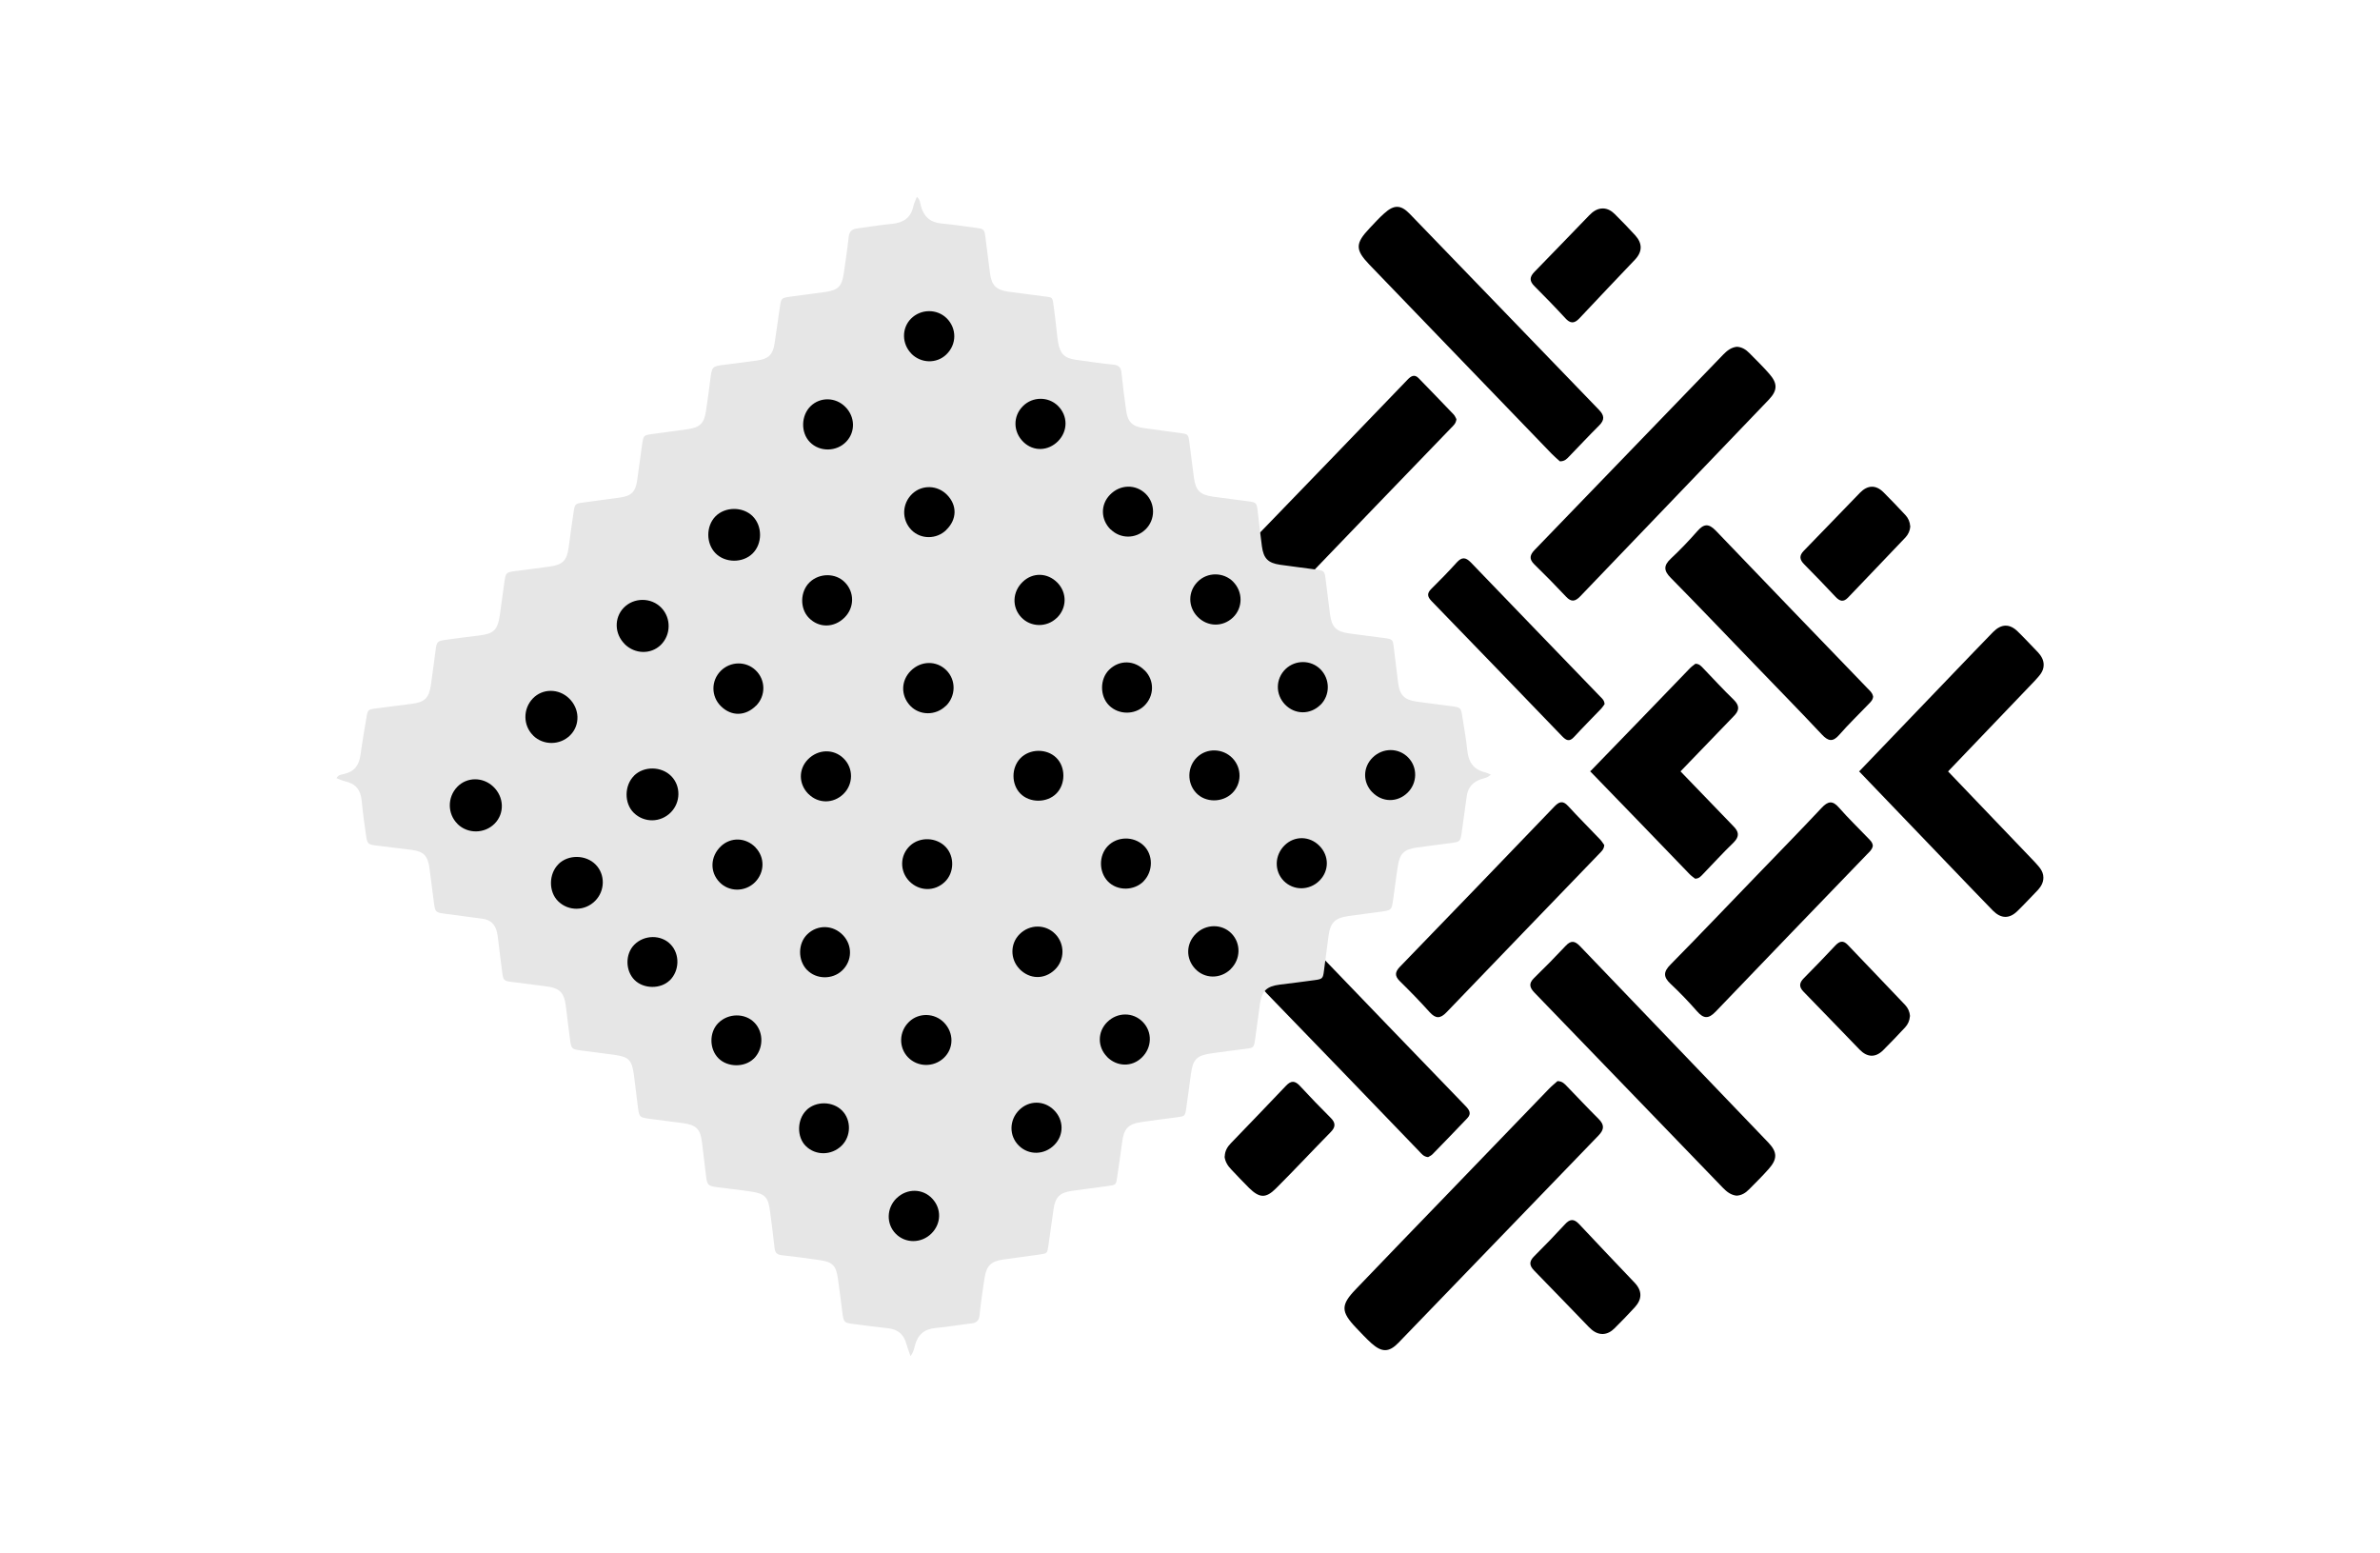 <?xml version="1.0" encoding="UTF-8"?>
<svg id="Livello_2" data-name="Livello 2" xmlns="http://www.w3.org/2000/svg" viewBox="0 0 245.2 160.01">
  <defs>
    <style>
      .cls-1 {
        fill: #000;
      }

      .cls-1, .cls-2 {
        stroke-width: 0px;
      }

      .cls-2 {
        fill: #e6e6e6;
      }
    </style>
  </defs>
  <g>
    <path class="cls-1" d="M160.44,111.36c.52,0,.76.29,1,.54,1.09,1.12,2.15,2.26,3.26,3.36.61.61.58,1.09-.01,1.7-6.88,7.11-13.74,14.25-20.62,21.36-.97,1-1.71.99-2.76.06-.56-.5-1.08-1.07-1.6-1.61-1.58-1.66-1.59-2.35-.03-3.97,3.08-3.22,6.18-6.42,9.28-9.63,3.53-3.66,7.05-7.32,10.58-10.97.3-.32.65-.59.9-.82Z"/>
    <path class="cls-1" d="M178.91,123.16c-.58-.06-1.01-.4-1.4-.8-6.47-6.7-12.94-13.41-19.42-20.11-.5-.52-.62-.94-.05-1.5,1.12-1.09,2.21-2.2,3.28-3.34.53-.56.93-.5,1.45.04,6.47,6.76,12.97,13.51,19.44,20.27.92.97.9,1.69.01,2.69-.64.73-1.34,1.41-2.02,2.1-.36.37-.78.63-1.3.65Z"/>
    <path class="cls-1" d="M205.32,93.8c-1.34-1.37-2.69-2.79-4.03-4.18-3.27-3.39-6.5-6.79-9.77-10.18h9.16c2.98,3.11,5.96,6.23,8.94,9.34.42.48.9.91.9,1.62,0,.51-.24.91-.56,1.27-.71.73-1.39,1.47-2.12,2.18-.83.81-1.68.79-2.52-.05Z"/>
    <path class="cls-1" d="M192.94,87.16c-.07.37-.34.58-.57.82-5.21,5.41-10.43,10.8-15.62,16.23-.75.78-1.25.72-1.92-.05-.86-.98-1.77-1.93-2.72-2.82-.76-.71-.75-1.24,0-1.99,2.93-2.97,5.81-6,8.71-9,2.28-2.37,4.59-4.72,6.84-7.12.66-.71,1.14-.81,1.81-.03.94,1.08,1.98,2.07,2.97,3.11.23.24.5.46.51.85Z"/>
    <path class="cls-1" d="M147.12,119.19c-.46-.05-.66-.34-.89-.58-5.24-5.43-10.47-10.88-15.73-16.29-.65-.67-.67-1.15,0-1.8,1.03-.99,2.01-2.04,2.99-3.09.53-.57.96-.67,1.55-.05,5.32,5.54,10.65,11.06,15.98,16.58.35.37.6.74.16,1.21-1.2,1.25-2.39,2.5-3.6,3.73-.14.14-.34.22-.45.29Z"/>
    <path class="cls-1" d="M174.63,90.5c-.17-.13-.42-.3-.61-.51-3.39-3.52-6.81-7.06-10.21-10.56h9.3c1.81,1.87,3.64,3.77,5.45,5.65.59.58.68,1.06.05,1.7-1.1,1.06-2.12,2.18-3.17,3.27-.2.2-.39.46-.81.46Z"/>
    <path class="cls-1" d="M165.28,87.04c-.03.48-.32.68-.54.92-5.24,5.44-10.48,10.86-15.71,16.31-.65.68-1.12.67-1.74-.01-.99-1.1-2.02-2.16-3.07-3.19-.55-.54-.51-.95.01-1.49,5.31-5.48,10.61-10.98,15.89-16.48.49-.51.87-.69,1.43-.08,1.08,1.18,2.22,2.31,3.32,3.47.17.18.29.4.4.54Z"/>
    <path class="cls-1" d="M165.11,137.41c-.58,0-1.02-.31-1.41-.71-1.88-1.93-3.74-3.89-5.63-5.81-.53-.54-.55-.96,0-1.5,1.07-1.07,2.13-2.16,3.16-3.28.5-.55.91-.6,1.45-.03,1.9,2.03,3.82,4.04,5.74,6.06.78.83.76,1.68.02,2.5-.68.75-1.39,1.47-2.1,2.18-.33.33-.72.57-1.21.59Z"/>
    <path class="cls-1" d="M196.77,104.67c-.03.45-.2.84-.49,1.15-.75.8-1.5,1.6-2.27,2.36-.8.79-1.64.73-2.41-.05-1.94-1.99-3.85-4-5.79-5.98-.5-.51-.44-.92.04-1.4,1.1-1.1,2.17-2.23,3.24-3.36.42-.44.79-.56,1.26-.08,1.97,2.07,3.96,4.13,5.93,6.21.29.31.47.7.5,1.15Z"/>
    <path class="cls-1" d="M126.18,119.13c.01-.57.27-1,.63-1.37,1.89-1.97,3.8-3.93,5.68-5.92.53-.56.93-.53,1.44.02,1.03,1.11,2.08,2.21,3.15,3.27.54.53.54.96,0,1.5-1.89,1.92-3.72,3.89-5.63,5.79-1.04,1.04-1.7.99-2.77-.06-.63-.62-1.23-1.27-1.84-1.91-.36-.37-.62-.8-.68-1.32Z"/>
    <path class="cls-1" d="M160.72,47.52c.5,0,.72-.27.95-.51,1.03-1.06,2.03-2.14,3.08-3.18.58-.58.55-1.03-.01-1.61-6.51-6.73-13-13.48-19.51-20.2-.92-.95-1.62-.94-2.61-.05-.53.47-1.02,1.01-1.51,1.53-1.49,1.57-1.51,2.22-.03,3.76,2.92,3.04,5.85,6.07,8.78,9.11,3.34,3.46,6.67,6.92,10.01,10.38.29.3.61.56.85.78Z"/>
    <path class="cls-1" d="M178.94,35.72c-.58.06-1.01.4-1.4.8-6.47,6.7-12.94,13.41-19.42,20.11-.5.52-.62.94-.05,1.5,1.12,1.09,2.21,2.2,3.28,3.34.53.56.93.5,1.45-.04,6.47-6.76,12.97-13.51,19.44-20.27.92-.97.9-1.69.01-2.69-.64-.73-1.34-1.41-2.02-2.1-.36-.37-.78-.63-1.3-.65Z"/>
    <path class="cls-1" d="M205.35,65.09c-1.34,1.37-2.69,2.79-4.03,4.18-3.27,3.39-6.5,6.79-9.77,10.18h9.16c2.98-3.11,5.96-6.23,8.94-9.34.42-.48.9-.91.9-1.62,0-.51-.24-.91-.56-1.27-.71-.73-1.39-1.47-2.12-2.18-.83-.81-1.68-.79-2.52.05Z"/>
    <path class="cls-1" d="M192.97,71.72c-.07-.37-.34-.58-.57-.82-5.21-5.41-10.43-10.8-15.62-16.23-.75-.78-1.25-.72-1.92.05-.86.98-1.77,1.93-2.72,2.82-.76.71-.75,1.24,0,1.99,2.93,2.97,5.81,6,8.71,9,2.28,2.37,4.59,4.72,6.84,7.12.66.71,1.14.81,1.81.03.94-1.08,1.98-2.07,2.97-3.11.23-.24.5-.46.51-.85Z"/>
    <path class="cls-1" d="M174.66,68.38c-.17.13-.42.3-.61.51-3.39,3.52-6.81,7.06-10.21,10.56h9.3c1.81-1.87,3.64-3.77,5.45-5.65.59-.58.68-1.06.05-1.7-1.1-1.06-2.12-2.18-3.17-3.27-.2-.2-.39-.46-.81-.46Z"/>
    <path class="cls-1" d="M165.31,72.52c-.02-.4-.27-.58-.46-.78-4.44-4.6-8.88-9.19-13.31-13.8-.55-.57-.95-.57-1.47.01-.84.93-1.71,1.82-2.6,2.7-.47.46-.43.8.01,1.26,4.5,4.64,8.99,9.29,13.47,13.94.42.43.74.58,1.21.07.92-1,1.88-1.96,2.82-2.94.14-.15.25-.34.34-.46Z"/>
    <path class="cls-1" d="M165.14,21.47c-.58,0-1.02.31-1.41.71-1.88,1.93-3.74,3.89-5.63,5.81-.53.54-.55.96,0,1.5,1.07,1.07,2.13,2.16,3.16,3.28.5.55.91.6,1.45.03,1.9-2.03,3.82-4.04,5.74-6.06.78-.83.76-1.68.02-2.5-.68-.75-1.39-1.47-2.1-2.18-.33-.33-.72-.57-1.21-.59Z"/>
    <path class="cls-1" d="M196.8,54.21c-.03-.45-.2-.84-.49-1.15-.75-.8-1.5-1.6-2.27-2.36-.8-.79-1.64-.73-2.41.05-1.94,1.99-3.85,4-5.79,5.98-.5.51-.44.92.04,1.4,1.1,1.1,2.17,2.23,3.24,3.36.42.44.79.56,1.26.08,1.97-2.07,3.96-4.13,5.93-6.21.29-.31.47-.7.5-1.15Z"/>
    <path class="cls-1" d="M150.05,43.17c-.05.47-.33.68-.56.92-5.24,5.44-10.49,10.86-15.71,16.31-.64.67-1.11.69-1.74,0-.96-1.07-1.97-2.09-2.98-3.1-.55-.55-.64-1-.05-1.61,5.34-5.51,10.67-11.04,15.99-16.57.35-.37.72-.62,1.16-.16,1.2,1.24,2.41,2.48,3.6,3.73.14.14.21.35.28.47Z"/>
  </g>
  <path class="cls-2" d="M153.6,79.79c-.24-.1-.39-.18-.54-.22-1.22-.27-1.77-1.05-1.89-2.27-.12-1.16-.33-2.31-.51-3.47-.15-.95-.16-.96-1.14-1.09-1.19-.16-2.38-.3-3.57-.47-1.27-.18-1.75-.67-1.91-1.94-.15-1.19-.29-2.38-.44-3.58-.1-.88-.12-.91-.98-1.03-1.22-.17-2.45-.3-3.67-.48-1.28-.18-1.74-.64-1.92-1.93-.16-1.19-.29-2.38-.45-3.58-.12-.94-.14-.95-1.05-1.07-1.22-.17-2.45-.31-3.67-.49-1.22-.18-1.68-.65-1.85-1.88-.16-1.19-.29-2.39-.43-3.58-.11-.94-.13-.96-1.04-1.08-1.19-.16-2.38-.3-3.57-.47-1.36-.2-1.79-.64-1.97-1.99-.16-1.19-.3-2.38-.46-3.57-.12-.89-.13-.88-.97-1-1.26-.17-2.51-.33-3.76-.51-1.17-.17-1.63-.64-1.79-1.82-.18-1.29-.35-2.57-.48-3.87-.05-.56-.28-.78-.84-.84-1.29-.13-2.58-.32-3.86-.5-1.18-.17-1.62-.62-1.83-1.79-.03-.19-.06-.38-.08-.58-.11-.97-.21-1.94-.34-2.9-.18-1.34-.08-1.12-1.24-1.29-1.16-.17-2.32-.29-3.48-.46-1.23-.17-1.7-.64-1.87-1.86-.17-1.25-.31-2.51-.48-3.77-.11-.79-.15-.83-.96-.94-1.19-.16-2.38-.34-3.58-.45-1.16-.11-1.82-.73-2.11-1.82-.08-.29-.07-.64-.41-.92-.14.36-.29.65-.36.96-.26,1.21-1.04,1.71-2.22,1.82-1.2.11-2.39.32-3.58.47-.53.07-.8.31-.86.86-.14,1.26-.33,2.52-.51,3.77-.2,1.34-.57,1.72-1.92,1.92-1.22.18-2.45.31-3.68.49-.81.12-.85.17-.97.96-.2,1.29-.36,2.58-.56,3.86-.18,1.15-.62,1.57-1.78,1.74-1.09.16-2.19.29-3.29.43-1.39.17-1.38.17-1.56,1.6-.13,1.07-.28,2.13-.44,3.19-.19,1.26-.61,1.67-1.88,1.86-1.22.18-2.45.33-3.67.5-.86.12-.88.14-1.02,1.02-.19,1.25-.33,2.52-.52,3.77-.18,1.18-.6,1.58-1.76,1.75-1.26.18-2.52.33-3.77.51-.86.12-.89.14-1.02,1.02-.18,1.19-.34,2.38-.5,3.58-.19,1.38-.6,1.81-1.96,2-1.19.17-2.39.31-3.58.47-.89.12-.94.16-1.08,1.08-.17,1.16-.31,2.32-.48,3.48-.22,1.5-.63,1.89-2.12,2.07-1.16.14-2.32.28-3.48.45-.84.12-.9.2-1.01,1.03-.16,1.19-.31,2.39-.48,3.58-.2,1.38-.63,1.81-1.99,1.98-1.19.16-2.39.31-3.58.46-.94.12-.94.12-1.09,1.03-.21,1.25-.43,2.5-.6,3.76-.14,1.06-.63,1.74-1.71,1.98-.26.06-.59.07-.76.43.32.12.62.26.92.33,1.07.24,1.57.9,1.67,1.98.11,1.2.28,2.39.45,3.58.12.87.2.94,1.09,1.05,1.19.15,2.38.29,3.58.44,1.25.16,1.68.58,1.86,1.85.17,1.19.3,2.38.46,3.57.14,1.01.16,1.03,1.2,1.17,1.25.17,2.51.34,3.77.5.89.11,1.39.62,1.55,1.49.04.22.08.45.1.67.14,1.13.27,2.26.42,3.38.1.79.17.87.94.97,1.13.15,2.25.29,3.38.43,1.64.19,2.07.62,2.26,2.24.13,1.1.26,2.19.41,3.29.13.94.17.98,1.15,1.11,1.13.15,2.25.28,3.38.44,1.53.21,1.84.53,2.05,2.09.15,1.13.27,2.26.42,3.38.13.94.17.98,1.15,1.12,1.16.16,2.32.29,3.48.45,1.39.2,1.79.61,1.96,1.97.14,1.16.28,2.32.42,3.48.11.92.2,1.02,1.13,1.15,1.19.16,2.39.27,3.57.46,1.36.21,1.7.58,1.88,1.94.17,1.29.34,2.57.48,3.87.05.47.24.67.72.73,1.29.14,2.58.32,3.86.5,1.37.19,1.74.53,1.94,1.88.18,1.19.31,2.38.47,3.57.13.99.19,1.03,1.21,1.15,1.16.14,2.32.31,3.48.43.99.1,1.61.6,1.88,1.55.12.42.27.83.44,1.31.32-.39.37-.75.46-1.09.29-1.11.98-1.7,2.14-1.8,1.23-.11,2.45-.33,3.68-.47.54-.06.78-.29.84-.86.13-1.29.32-2.58.52-3.87.2-1.23.7-1.68,1.92-1.85,1.26-.17,2.52-.34,3.77-.52.75-.11.77-.12.88-.9.19-1.26.34-2.51.53-3.77.18-1.24.64-1.7,1.88-1.88,1.26-.18,2.52-.33,3.77-.51.78-.11.79-.12.9-.87.18-1.19.35-2.38.51-3.58.19-1.47.6-1.93,2.06-2.14,1.19-.18,2.39-.32,3.58-.48.83-.11.85-.11.97-.92.18-1.19.32-2.39.49-3.58.21-1.49.6-1.87,2.12-2.09,1.16-.17,2.32-.31,3.48-.46.86-.11.88-.11,1.01-1,.17-1.19.32-2.39.49-3.58.2-1.4.68-1.86,2.06-2.04,1.19-.15,2.39-.29,3.58-.46.81-.11.86-.17.96-.96.16-1.19.31-2.39.47-3.58.18-1.38.65-1.86,2.05-2.06,1.1-.16,2.19-.29,3.29-.44,1.15-.16,1.16-.16,1.32-1.27.17-1.16.3-2.32.49-3.48.2-1.25.65-1.68,1.9-1.86,1.16-.17,2.32-.3,3.48-.46,1.05-.14,1.06-.15,1.2-1.16.17-1.22.35-2.45.51-3.67.12-.9.62-1.47,1.48-1.76.33-.11.7-.13,1.05-.52Z"/>
  <path class="cls-1" d="M117.83,90.77c-1,1.01-2.72,1.02-3.69.02-.94-.98-.95-2.65-.02-3.63.97-1.02,2.66-1.05,3.69-.08,1.01.95,1.01,2.67.01,3.69Z"/>
  <path class="cls-1" d="M97.44,72.71c-1.03,1.02-2.7,1.01-3.67-.02-.98-1.04-.96-2.57.06-3.59,1.05-1.05,2.65-1.08,3.67-.06,1.01,1.01.99,2.65-.05,3.68Z"/>
  <path class="cls-1" d="M92.39,123.41c1.06-1.02,2.68-1,3.66.06.97,1.04.93,2.58-.09,3.59-1.04,1.03-2.68,1.04-3.68.02-1-1.02-.95-2.65.1-3.67Z"/>
  <path class="cls-1" d="M126.79,99.83c-1.06,1.03-2.68,1.01-3.66-.04-.98-1.05-.95-2.58.07-3.6,1.03-1.03,2.68-1.05,3.67-.04,1,1.02.96,2.66-.08,3.67Z"/>
  <path class="cls-1" d="M108.82,81.75c-.97.97-2.74.97-3.7-.01-.94-.96-.94-2.65,0-3.63.96-1,2.71-1.03,3.7-.06.98.95.98,2.73,0,3.7Z"/>
  <path class="cls-1" d="M127.05,59.93c1.02,1.03,1.01,2.68-.02,3.67-1.05,1.01-2.64.98-3.66-.08-.99-1.02-.99-2.58.01-3.59,1-1.02,2.67-1.02,3.68,0Z"/>
  <path class="cls-1" d="M93.9,36.43c-1-1.01-1.02-2.62-.05-3.6,1.01-1.02,2.67-1.04,3.68-.05,1.06,1.05,1.05,2.7-.04,3.74-1,.96-2.6.92-3.6-.09Z"/>
  <path class="cls-1" d="M83.07,114.36c.99-.97,2.74-.94,3.7.05.95.98.92,2.64-.06,3.6-1.04,1.02-2.67,1.04-3.68.05-.96-.93-.93-2.74.05-3.7Z"/>
  <path class="cls-1" d="M97.25,105.32c1.04,1.07,1.03,2.67-.02,3.66-1.05.98-2.69.95-3.68-.07-.99-1.02-.94-2.67.12-3.67,1-.95,2.61-.91,3.59.09Z"/>
  <path class="cls-1" d="M77.65,109.05c-.94.92-2.69.9-3.63-.04-.95-.95-.97-2.66-.03-3.62,1.03-1.05,2.79-1.06,3.76-.03.96,1.01.91,2.71-.1,3.7Z"/>
  <path class="cls-1" d="M69,100.98c-.94.92-2.69.9-3.63-.04-.95-.95-.97-2.66-.03-3.62,1.03-1.05,2.79-1.06,3.76-.03.96,1.01.91,2.71-.1,3.7Z"/>
  <path class="cls-1" d="M65.32,79.9c1.02-1.01,2.83-.98,3.84.05,1,1.02.97,2.7-.05,3.73-1.06,1.07-2.74,1.09-3.81.05-1.01-.98-.99-2.83.03-3.83Z"/>
  <path class="cls-1" d="M105.03,99.8c-.97-1-.97-2.61.02-3.58,1.04-1.03,2.66-1.04,3.67-.01,1,1.02.99,2.68-.04,3.67-1.08,1.04-2.59,1.01-3.65-.07Z"/>
  <path class="cls-1" d="M87,63.62c-1.07,1.06-2.62,1.08-3.65.04-.97-.97-.93-2.73.07-3.69,1.01-.96,2.66-.96,3.61,0,1.02,1.02,1.01,2.62-.03,3.65Z"/>
  <path class="cls-1" d="M77.54,57.01c-1.02,1.01-2.85.99-3.84-.04-.97-1.01-.97-2.76,0-3.77.99-1.02,2.82-1.04,3.84-.03,1.02,1.01,1.02,2.83,0,3.84Z"/>
  <path class="cls-1" d="M117.94,69.06c1.02,1.03.99,2.64-.06,3.65-.98.94-2.63.93-3.61-.04-.98-.96-.97-2.74.01-3.69,1.06-1.03,2.59-.99,3.65.08Z"/>
  <path class="cls-1" d="M54.93,75.76c-1.05-1.03-1.07-2.74-.03-3.82.99-1.03,2.65-1.04,3.72-.01,1.11,1.06,1.17,2.75.13,3.8-1.04,1.05-2.77,1.07-3.82.04Z"/>
  <path class="cls-1" d="M57.53,89.01c1.02-1.01,2.83-.98,3.84.05,1,1.02.97,2.7-.05,3.73-1.06,1.07-2.74,1.09-3.81.05-1.01-.98-.99-2.83.03-3.83Z"/>
  <path class="cls-1" d="M47.14,84.87c-1.05-1.03-1.07-2.74-.03-3.82.99-1.03,2.65-1.04,3.72-.01,1.11,1.06,1.17,2.75.13,3.8-1.04,1.05-2.77,1.07-3.82.04Z"/>
  <path class="cls-1" d="M64.36,66.34c-1.06-1.05-1.1-2.69-.11-3.73,1.05-1.09,2.85-1.09,3.89,0,1.02,1.06.99,2.79-.06,3.82-1.03,1-2.67.96-3.73-.09Z"/>
  <path class="cls-1" d="M87.09,41.91c1.01,1.01,1.06,2.57.1,3.58-1,1.06-2.75,1.08-3.75.05-.96-.98-.92-2.73.07-3.7.99-.97,2.58-.94,3.58.07Z"/>
  <path class="cls-1" d="M123.32,78.01c1.01-.99,2.68-.94,3.67.1.97,1.02.95,2.63-.05,3.6-1.01.98-2.74.98-3.69-.02-.98-1.02-.95-2.69.07-3.68Z"/>
  <path class="cls-1" d="M83.15,99.92c-.97-1-.96-2.74.03-3.69,1.05-1.01,2.64-.97,3.66.09,1.01,1.05.97,2.67-.09,3.66-1,.94-2.66.91-3.6-.07Z"/>
  <path class="cls-1" d="M93.69,90.78c-1.02-1.04-.99-2.67.06-3.66,1.01-.95,2.72-.89,3.68.12.93.98.89,2.66-.09,3.6-1.05,1.01-2.63.98-3.66-.07Z"/>
  <path class="cls-1" d="M77.9,72.68c-1.09,1.1-2.54,1.13-3.62.07-1.03-1.01-1.04-2.63-.02-3.65.99-.99,2.59-1.02,3.59-.06,1.04.99,1.06,2.62.05,3.65Z"/>
  <path class="cls-1" d="M136.03,72.61c-1.05,1.03-2.63,1.01-3.64-.04-1.01-1.05-.98-2.66.06-3.66,1.01-.96,2.61-.95,3.59.03,1.01,1.02,1.01,2.67,0,3.67Z"/>
  <path class="cls-1" d="M108.87,63.65c-1.03,1-2.69.97-3.66-.07-.98-1.05-.91-2.63.16-3.65,1.03-.99,2.54-.95,3.56.08,1.02,1.04,1,2.62-.05,3.64Z"/>
  <path class="cls-1" d="M97.49,54.59c-1,.98-2.62.98-3.58.01-1.04-1.05-1-2.72.08-3.74,1.01-.95,2.59-.9,3.58.11,1.06,1.08,1.03,2.54-.08,3.61Z"/>
  <path class="cls-1" d="M109.01,45.44c-1.03,1.04-2.54,1.08-3.56.1-1.09-1.05-1.11-2.68-.05-3.72.99-.98,2.6-.99,3.59-.02,1.04,1.02,1.05,2.59.02,3.64Z"/>
  <path class="cls-1" d="M108.64,117.92c-1.03,1.06-2.65,1.1-3.67.09-1.03-1.01-1.01-2.63.03-3.67,1.01-1.01,2.56-1.01,3.58,0,1.03,1.01,1.05,2.57.06,3.58Z"/>
  <path class="cls-1" d="M77.83,87.29c.99,1.02.96,2.57-.05,3.59-1.03,1.02-2.69,1.01-3.67-.03-1-1.05-.93-2.63.15-3.67,1.03-.98,2.57-.93,3.58.11Z"/>
  <path class="cls-1" d="M114.06,108.86c-1.01-1.02-1-2.58.01-3.58,1.05-1.04,2.67-1.04,3.67-.01,1,1.03.96,2.64-.11,3.67-1.02.99-2.56.95-3.58-.08Z"/>
  <path class="cls-1" d="M83.3,81.8c-1.03-1.02-1.06-2.56-.06-3.58,1.04-1.06,2.64-1.11,3.67-.1,1.03,1,1.02,2.66-.02,3.67-1.03,1-2.58,1.01-3.59,0Z"/>
  <path class="cls-1" d="M135.94,87.13c1.01,1.03,1.01,2.57,0,3.58-1.04,1.04-2.67,1.05-3.68.03-1-1.02-.96-2.65.1-3.68,1.02-.99,2.57-.96,3.58.07Z"/>
  <path class="cls-1" d="M141.38,81.61c-1-1.03-.98-2.58.04-3.58,1.05-1.03,2.68-1.02,3.67.01.97,1,.94,2.61-.06,3.6-1.05,1.04-2.62,1.03-3.65-.04Z"/>
  <path class="cls-1" d="M114.42,54.54c-1.03-1.02-1.06-2.56-.06-3.58,1.04-1.07,2.63-1.11,3.67-.1,1.02,1,1.02,2.67-.01,3.67-1.01.99-2.59.99-3.59,0Z"/>
</svg>